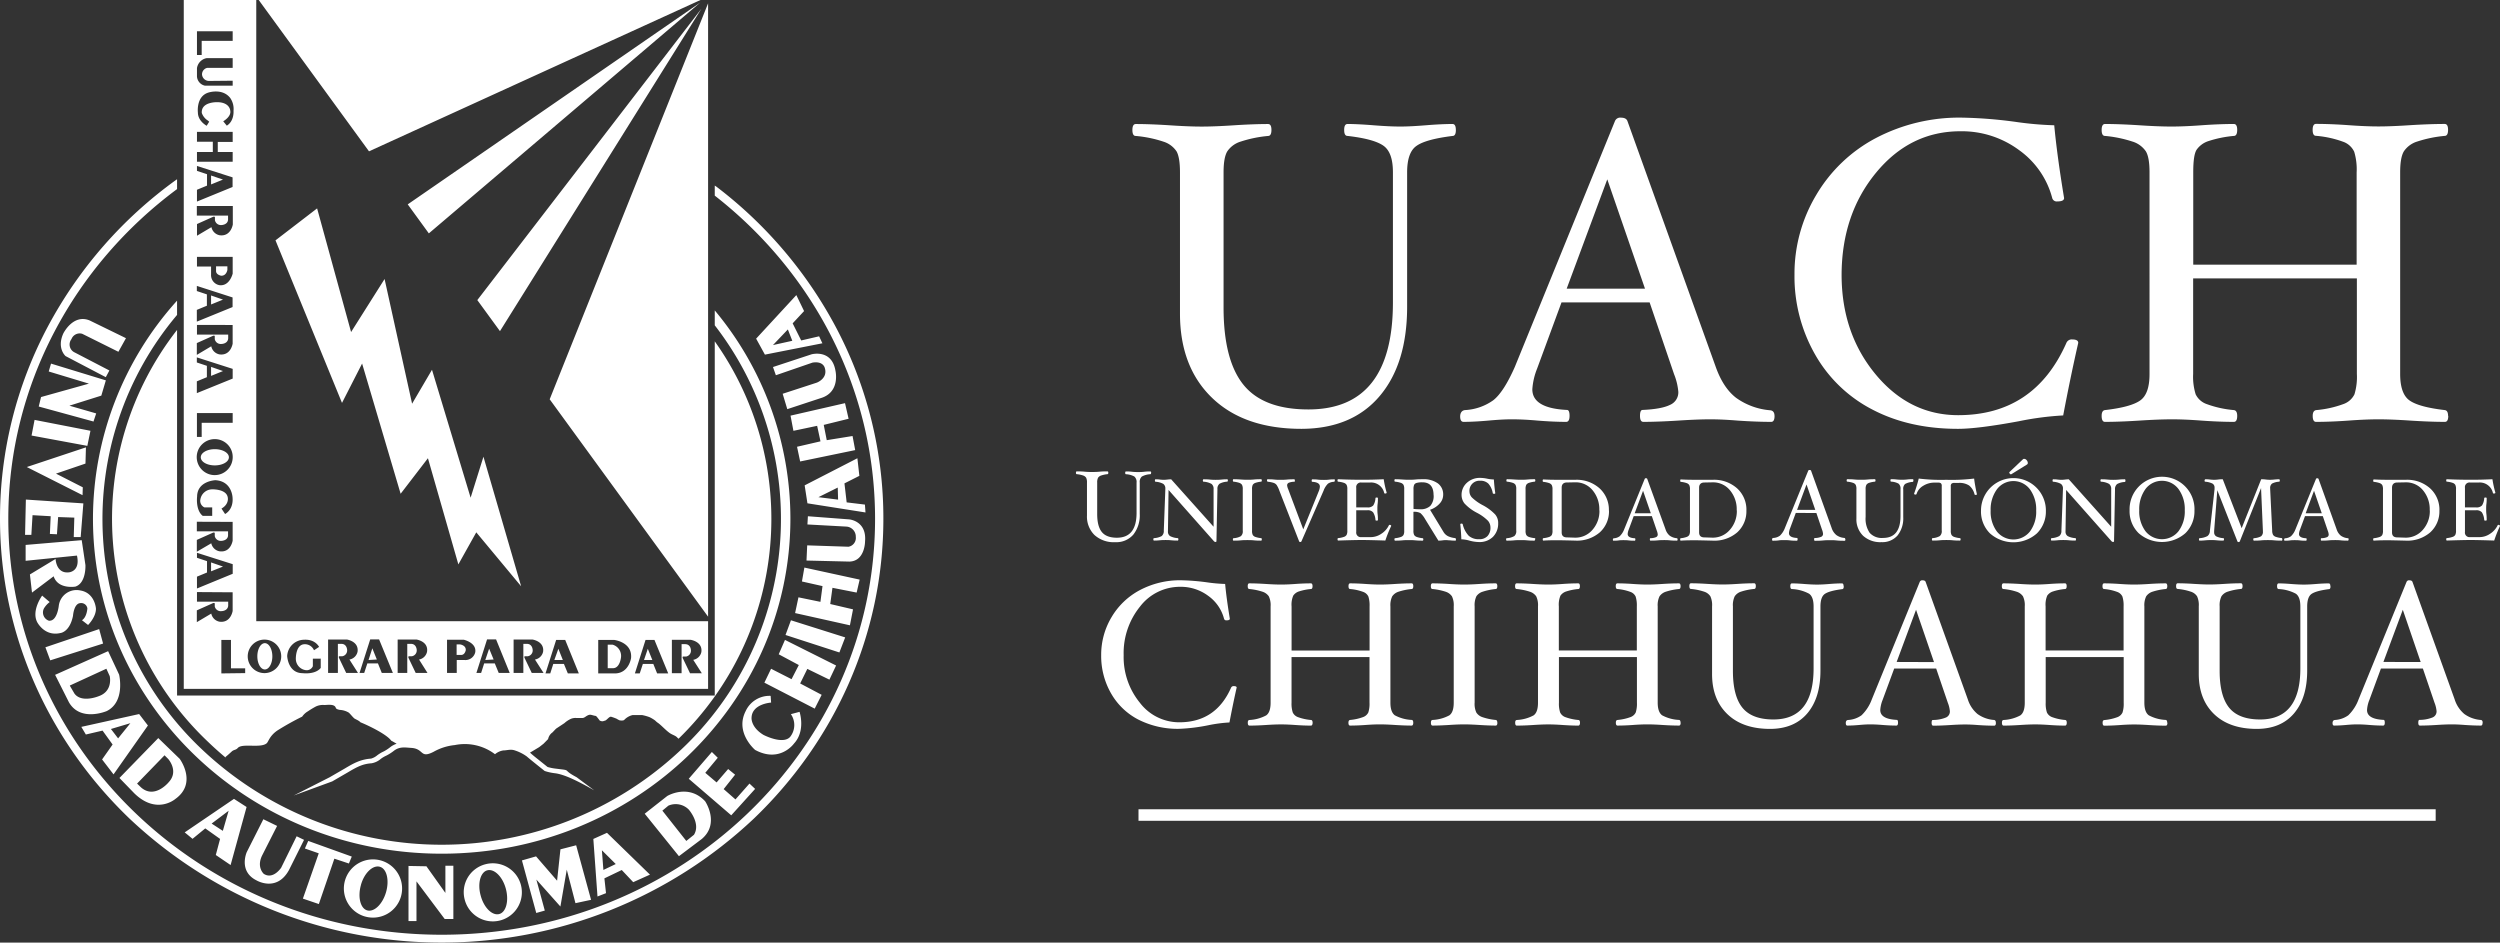 <svg id="Layer_1" data-name="Layer 1" xmlns="http://www.w3.org/2000/svg" viewBox="0 0 746.2 281.34"><rect x="0" y="0" width="746.2" height="281.34" fill="#333333" stroke="none"/><defs><style>.cls-1{fill:#fff;fill-rule:evenodd;}</style></defs><title>escudo-web-footer-white</title><path class="cls-1" d="M339.82,241.54H727V245H339.82v-3.44Zm29.29-36.27q-1.1,4.88-2.14,10.37a42.69,42.69,0,0,0-6.31.83,54,54,0,0,1-8.67,1.07,25.92,25.92,0,0,1-12.2-2.75,19.9,19.9,0,0,1-8.18-7.86,22.42,22.42,0,0,1-2.93-11.36,21.84,21.84,0,0,1,3.1-11.37,21.49,21.49,0,0,1,8.52-8.1,25.57,25.57,0,0,1,12.23-2.9,64.88,64.88,0,0,1,7.69.61,47.58,47.58,0,0,0,5.46.49q.39,4.27,1.4,10.37c0,.33-.32.49-1,.49a.66.66,0,0,1-.73-.49,12.19,12.19,0,0,0-4.73-6.83,13.68,13.68,0,0,0-8.36-2.69,15,15,0,0,0-12,5.92,22.05,22.05,0,0,0-4.87,14.49,21.56,21.56,0,0,0,4.82,14.17A14.75,14.75,0,0,0,352,215.59q10.89,0,15.44-10.31a.82.82,0,0,1,.83-.49c.57,0,.86.16.86.49h0Zm52.72,10.44c0,.57-.17.86-.49.86-1.38,0-3-.06-4.91-.18s-3.3-.18-4.55-.18-2.68.06-4.3.18-3.24.18-4.61.18q-.49,0-.49-.86c0-.51.17-.78.52-.82a15,15,0,0,0,3.81-.84,2.77,2.77,0,0,0,1.61-1.41,8.49,8.49,0,0,0,.35-2.91V196.13H385.5v13.61a8.47,8.47,0,0,0,.36,2.91,2.75,2.75,0,0,0,1.59,1.41,15,15,0,0,0,3.85.84c.32,0,.49.32.49.82s-.16.86-.49.86c-1.37,0-2.9-.06-4.61-.18s-3.06-.18-4.3-.18-2.77.06-4.58.18-3.52.18-4.88.18c-.32,0-.49-.29-.49-.86s.16-.78.49-.82a11.78,11.78,0,0,0,5-1.37c.89-.63,1.32-1.89,1.32-3.79V181a6.1,6.1,0,0,0-.53-3,3.62,3.62,0,0,0-1.88-1.38,17.79,17.79,0,0,0-3.93-.81c-.32,0-.49-.28-.49-.85s.16-.84.49-.84q2,0,4.88.18c1.81.12,3.34.18,4.58.18s2.68-.06,4.3-.18,3.24-.18,4.61-.18c.32,0,.49.29.49.84s-.16.85-.49.85a16.14,16.14,0,0,0-3.6.73A3.26,3.26,0,0,0,386,177.8a6.89,6.89,0,0,0-.49,3.21v13.16h23.28V181a8.69,8.69,0,0,0-.35-2.93,2.73,2.73,0,0,0-1.59-1.41,14.73,14.73,0,0,0-3.86-.85q-.49,0-.49-.85c0-.56.16-.84.49-.84q2,0,4.6.18t4.3.18q1.86,0,4.55-.18c1.89-.12,3.53-.18,4.91-.18.33,0,.49.29.49.84s-.17.85-.49.85a18,18,0,0,0-3.93.81,3.59,3.59,0,0,0-1.87,1.38,6.07,6.07,0,0,0-.54,3v28.72c0,1.89.45,3.15,1.33,3.79a11.72,11.72,0,0,0,5,1.37c.33,0,.49.32.49.82h0Zm25.11,0c0,.57-.16.86-.49.86q-2,0-4.85-.18t-4.55-.18q-1.86,0-4.55.18-2.84.18-4.91.18c-.33,0-.49-.29-.49-.86s.17-.78.49-.82a11.75,11.75,0,0,0,5-1.37c.89-.63,1.32-1.89,1.32-3.79V181a6.1,6.1,0,0,0-.53-3,3.61,3.61,0,0,0-1.88-1.38,17.82,17.82,0,0,0-3.93-.81c-.33,0-.49-.28-.49-.85s.17-.84.49-.84q2.07,0,4.91.18,2.68.18,4.55.18t4.55-.18q2.8-.19,4.85-.18c.33,0,.49.29.49.84s-.16.85-.49.85a17.92,17.92,0,0,0-3.9.81,3.52,3.52,0,0,0-1.86,1.36,6.21,6.21,0,0,0-.52,3v28.72a6.12,6.12,0,0,0,.52,3,3.46,3.46,0,0,0,1.85,1.37,17.24,17.24,0,0,0,3.88.82c.35,0,.52.32.52.82Zm54.7,0c0,.57-.16.86-.49.86q-2.07,0-4.91-.18c-1.79-.12-3.3-.18-4.54-.18s-2.68.06-4.3.18-3.25.18-4.61.18c-.32,0-.49-.29-.49-.86s.17-.78.52-.82a15,15,0,0,0,3.82-.84,2.77,2.77,0,0,0,1.6-1.41,8.55,8.55,0,0,0,.35-2.91V196.13H465.31v13.61a8.37,8.37,0,0,0,.36,2.91,2.74,2.74,0,0,0,1.59,1.41,15,15,0,0,0,3.85.84c.33,0,.49.32.49.82s-.16.86-.49.86q-2,0-4.61-.18t-4.3-.18c-1.24,0-2.77.06-4.58.18s-3.52.18-4.88.18c-.33,0-.49-.29-.49-.86s.17-.78.49-.82a11.76,11.76,0,0,0,5-1.37c.89-.63,1.32-1.89,1.32-3.79V181a6.08,6.08,0,0,0-.53-3,3.61,3.61,0,0,0-1.88-1.38,17.83,17.83,0,0,0-3.94-.81c-.33,0-.49-.28-.49-.85s.17-.84.49-.84q2,0,4.88.18c1.81.12,3.34.18,4.58.18s2.68-.06,4.3-.18,3.24-.18,4.61-.18c.33,0,.49.29.49.84s-.16.85-.49.85a16.1,16.1,0,0,0-3.6.73,3.32,3.32,0,0,0-1.71,1.24,6.9,6.9,0,0,0-.49,3.21v13.16h23.28V181a8.75,8.75,0,0,0-.35-2.93,2.73,2.73,0,0,0-1.59-1.41,14.71,14.71,0,0,0-3.86-.85q-.48,0-.49-.85c0-.56.16-.84.49-.84q2,0,4.61.18t4.3.18c1.24,0,2.75-.06,4.55-.18s3.53-.18,4.91-.18c.32,0,.49.29.49.84s-.16.85-.49.85a18,18,0,0,0-3.93.81,3.59,3.59,0,0,0-1.87,1.38,6.1,6.1,0,0,0-.54,3v28.72c0,1.89.45,3.15,1.33,3.79a11.71,11.71,0,0,0,5,1.37c.33,0,.49.32.49.82ZM550.33,175c0,.57-.17.85-.49.85-2.56.33-4.28.81-5.16,1.42s-1.31,1.87-1.31,3.76v19.14q0,8.14-3.93,12.76t-11.11,4.63q-8.16,0-12.74-4.41t-4.57-12V181a6.3,6.3,0,0,0-.5-3,3.46,3.46,0,0,0-1.85-1.39,17.07,17.07,0,0,0-3.94-.82q-.49,0-.49-.85c0-.56.16-.84.49-.84q2,0,4.85.18t4.55.18c1.24,0,2.77-.06,4.58-.18s3.52-.18,4.88-.18c.33,0,.49.29.49.84s-.16.85-.49.85a18,18,0,0,0-3.94.81,3.6,3.6,0,0,0-1.87,1.38,6.13,6.13,0,0,0-.54,3v19.26q0,7.5,2.84,11t9.24,3.51q12,0,12-15.25V181c0-1.89-.45-3.16-1.35-3.79a11.92,11.92,0,0,0-5.11-1.39c-.32,0-.49-.28-.49-.85s.16-.84.49-.84c.94,0,2.16.06,3.69.18s2.83.18,3.8.18,2.19-.06,3.66-.18,2.77-.18,3.78-.18c.32,0,.49.29.49.84h0Zm45.41,40.74c0,.57-.17.86-.49.86q-2.1,0-4.76-.18c-1.53-.12-2.82-.18-3.9-.18q-1.86,0-4.61.18-2.9.18-4.94.18-.49,0-.49-.86c0-.56.12-.84.36-.84a10.47,10.47,0,0,0,3.9-.73A1.94,1.94,0,0,0,582,212.3a8.81,8.81,0,0,0-.61-2.53l-3.48-10.22H565.38L561.89,209a9.54,9.54,0,0,0-.67,2.93c0,1.8,1.65,2.78,4.94,2.94.25,0,.36.28.36.84s-.16.86-.49.86q-1.83,0-4.06-.18t-3.75-.18c-.87,0-2,.06-3.29.18s-2.56.18-3.54.18q-.46,0-.46-.76c0-.57.23-.88.7-.91a7.59,7.59,0,0,0,4-1.4,12.7,12.7,0,0,0,3.06-4.73L573,173.7a.8.8,0,0,1,.85-.49c.49,0,.79.16.91.46l12.6,35.09a9.36,9.36,0,0,0,2.89,4.36,9.67,9.67,0,0,0,4.86,1.77c.41,0,.61.32.61.83h0Zm-18.48-18.12L571.9,182l-5.79,15.58Zm69.67,18.12c0,.57-.17.86-.49.86q-2.07,0-4.91-.18-2.68-.18-4.54-.18t-4.3.18q-2.57.18-4.61.18c-.32,0-.49-.29-.49-.86s.17-.78.52-.82a15,15,0,0,0,3.82-.84,2.77,2.77,0,0,0,1.6-1.41,8.53,8.53,0,0,0,.35-2.91V196.13H610.6v13.61a8.43,8.43,0,0,0,.36,2.91,2.75,2.75,0,0,0,1.59,1.41,14.93,14.93,0,0,0,3.85.84c.33,0,.49.32.49.82s-.16.86-.49.86c-1.37,0-2.9-.06-4.61-.18s-3.06-.18-4.3-.18-2.76.06-4.58.18-3.52.18-4.88.18c-.33,0-.49-.29-.49-.86s.16-.78.49-.82a11.77,11.77,0,0,0,5-1.37q1.32-.95,1.32-3.79V181a6.1,6.1,0,0,0-.53-3,3.61,3.61,0,0,0-1.88-1.38,17.89,17.89,0,0,0-3.94-.81c-.33,0-.49-.28-.49-.85s.16-.84.49-.84q2,0,4.88.18c1.81.12,3.33.18,4.58.18s2.67-.06,4.3-.18,3.24-.18,4.61-.18c.33,0,.49.29.49.84s-.16.85-.49.85a16.15,16.15,0,0,0-3.6.73,3.31,3.31,0,0,0-1.71,1.24,6.93,6.93,0,0,0-.49,3.21v13.16h23.28V181a8.74,8.74,0,0,0-.35-2.93,2.73,2.73,0,0,0-1.59-1.41,14.71,14.71,0,0,0-3.87-.85c-.32,0-.49-.28-.49-.85s.16-.84.49-.84q2,0,4.61.18t4.3.18q1.86,0,4.54-.18t4.91-.18c.32,0,.49.29.49.84s-.17.85-.49.85a18.08,18.08,0,0,0-3.94.81,3.59,3.59,0,0,0-1.87,1.38,6.08,6.08,0,0,0-.54,3v28.72c0,1.89.45,3.15,1.33,3.79a11.72,11.72,0,0,0,5,1.37c.33,0,.49.32.49.82ZM695.61,175q0,.86-.49.85c-2.56.33-4.28.81-5.16,1.42s-1.31,1.87-1.31,3.76v19.14q0,8.14-3.93,12.76t-11.11,4.63q-8.16,0-12.74-4.41t-4.58-12V181a6.32,6.32,0,0,0-.5-3,3.47,3.47,0,0,0-1.85-1.39,17.05,17.05,0,0,0-3.93-.82c-.33,0-.49-.28-.49-.85s.16-.84.49-.84q2,0,4.85.18t4.55.18q1.86,0,4.58-.18t4.88-.18c.32,0,.49.29.49.84s-.17.85-.49.85a18,18,0,0,0-3.94.81,3.58,3.58,0,0,0-1.87,1.38,6.09,6.09,0,0,0-.54,3v19.26q0,7.5,2.84,11t9.25,3.51q12,0,12-15.25V181c0-1.89-.45-3.16-1.35-3.79a11.93,11.93,0,0,0-5.11-1.39c-.32,0-.49-.28-.49-.85s.16-.84.49-.84c.94,0,2.17.06,3.69.18s2.83.18,3.8.18,2.2-.06,3.66-.18,2.77-.18,3.78-.18c.33,0,.49.29.49.84h0ZM741,215.71c0,.57-.16.86-.49.86q-2.1,0-4.76-.18c-1.53-.12-2.82-.18-3.9-.18-1.24,0-2.78.06-4.61.18s-3.58.18-4.94.18c-.33,0-.49-.29-.49-.86s.12-.84.37-.84a10.49,10.49,0,0,0,3.9-.73,1.94,1.94,0,0,0,1.19-1.85,8.87,8.87,0,0,0-.61-2.53l-3.48-10.22H710.66L707.18,209a9.48,9.48,0,0,0-.67,2.93c0,1.8,1.65,2.78,4.94,2.94.24,0,.36.28.36.84s-.16.86-.49.86q-1.83,0-4.06-.18c-1.41-.12-2.65-.18-3.75-.18q-1.32,0-3.29.18t-3.54.18c-.31,0-.46-.26-.46-.76s.23-.88.7-.91a7.59,7.59,0,0,0,4-1.4,12.74,12.74,0,0,0,3.06-4.73L718.3,173.7a.79.79,0,0,1,.85-.49c.49,0,.8.16.92.46l12.6,35.09a9.36,9.36,0,0,0,2.89,4.36,9.67,9.67,0,0,0,4.86,1.77c.41,0,.61.32.61.83h0Zm-18.48-18.12L717.19,182l-5.79,15.58ZM655,152.3a9.17,9.17,0,0,1-2.68,6.82,10.57,10.57,0,0,1-14,0,9.18,9.18,0,0,1-2.68-6.82,9.69,9.69,0,1,1,19.37,0Zm-2.89,0a10.14,10.14,0,0,0-1.88-6.34,6.16,6.16,0,0,0-9.84,0,10.2,10.2,0,0,0-1.87,6.34,9.89,9.89,0,0,0,1.85,6.24,6.29,6.29,0,0,0,9.88,0,9.86,9.86,0,0,0,1.86-6.24ZM681.24,161c0,.25-.07.37-.21.37-.59,0-1.3,0-2.14-.08s-1.48-.08-2-.08-1.18,0-2,.08-1.5.08-2.09.08c-.16,0-.24-.12-.24-.37s.07-.34.21-.36a5.28,5.28,0,0,0,2.1-.56,1.65,1.65,0,0,0,.56-1.45v-.21l-.55-12.74-6.34,15.9a.34.34,0,0,1-.36.21c-.2,0-.32-.07-.36-.21l-6-15.26-.94,12.11a3.13,3.13,0,0,0,0,.39,1.37,1.37,0,0,0,.6,1.26,5.6,5.6,0,0,0,2.16.55c.12,0,.18.14.18.36s-.08.37-.24.37c-.46,0-1.08,0-1.87-.08s-1.31-.08-1.71-.08-1,0-1.79.08-1.29.08-1.68.08c-.12,0-.18-.12-.18-.37s.08-.34.23-.36a5.69,5.69,0,0,0,2.3-.62,2,2,0,0,0,.73-1.6L661,146c0-.16,0-.3,0-.42a1.36,1.36,0,0,0-.6-1.23,5.82,5.82,0,0,0-2.2-.57c-.12,0-.18-.12-.18-.37a.46.46,0,0,1,.08-.24c.05-.08.1-.12.16-.12.32,0,.78,0,1.38.08a11,11,0,0,0,1.12.08c.31,0,.75,0,1.32-.08s1-.08,1.37-.08l5.64,14.61,5.83-14.61c.35,0,.81,0,1.38.08a11.62,11.62,0,0,0,1.22.08,12.79,12.79,0,0,0,1.33-.08c.53-.05,1-.08,1.38-.08.16,0,.24.12.24.36s-.07.37-.21.37a5.08,5.08,0,0,0-2.1.56,1.63,1.63,0,0,0-.56,1.45V146l.6,12.38a2.73,2.73,0,0,0,.28,1.29,1.59,1.59,0,0,0,.83.58,7.58,7.58,0,0,0,1.69.35c.14,0,.21.13.21.35h0ZM701,161c0,.25-.07.37-.21.37-.61,0-1.29,0-2.05-.08s-1.21-.08-1.68-.08-1.2,0-2,.08-1.54.08-2.13.08c-.14,0-.21-.12-.21-.37s.05-.36.16-.36a4.37,4.37,0,0,0,1.68-.31.83.83,0,0,0,.51-.79,3.82,3.82,0,0,0-.26-1.09l-1.5-4.4H688l-1.51,4.08a4.15,4.15,0,0,0-.29,1.26q0,1.16,2.13,1.27c.11,0,.16.12.16.36s-.07.37-.21.37c-.53,0-1.11,0-1.75-.08s-1.14-.08-1.62-.08-.85,0-1.42.08-1.1.08-1.52.08c-.13,0-.2-.11-.2-.33s.1-.37.3-.39a3.27,3.27,0,0,0,1.73-.61,5.42,5.42,0,0,0,1.32-2l6.15-15.1a.35.35,0,0,1,.37-.21c.21,0,.34.06.4.2L697.44,158a4,4,0,0,0,1.24,1.88,4.18,4.18,0,0,0,2.1.76c.17,0,.26.14.26.35h0Zm-8-7.81-2.31-6.71-2.49,6.71Zm35.11-.84a8.44,8.44,0,0,1-2.71,6.53,10.4,10.4,0,0,1-7.32,2.49l-2.34-.06-2.42-.05c-1.63,0-3.22,0-4.76.11-.14,0-.21-.12-.21-.37s.07-.34.21-.36a7.16,7.16,0,0,0,1.67-.35,1.53,1.53,0,0,0,.81-.58,2.63,2.63,0,0,0,.23-1.29V146.07a2.73,2.73,0,0,0-.21-1.28,1.51,1.51,0,0,0-.8-.6,7.4,7.4,0,0,0-1.69-.36c-.14,0-.21-.12-.21-.37s.07-.36.21-.36c1,.07,2.61.11,4.76.11l2.42,0,2.34,0a10.26,10.26,0,0,1,7.27,2.57,8.62,8.62,0,0,1,2.76,6.62h0Zm-2.89,0a8.81,8.81,0,0,0-2-6,6.49,6.49,0,0,0-5.12-2.38H718l-2.47.05c-1,0-1.56.55-1.56,1.53V158.9c0,1,.52,1.5,1.56,1.5l2.47.08a6.67,6.67,0,0,0,5.16-2.33,8.41,8.41,0,0,0,2.09-5.82h0ZM746.2,157a37.61,37.61,0,0,0-1.73,4.34q-5-.16-7.06-.16t-7.05.16c-.14,0-.21-.12-.21-.37s.07-.34.21-.36a7.12,7.12,0,0,0,1.67-.35,1.54,1.54,0,0,0,.81-.58,2.63,2.63,0,0,0,.23-1.29V146a2.72,2.72,0,0,0-.21-1.28,1.51,1.51,0,0,0-.8-.6,7.19,7.19,0,0,0-1.7-.35c-.14,0-.21-.12-.21-.37s.07-.36.21-.36q3.32.15,6.78.16t6.8-.16a30.35,30.35,0,0,0,.88,4c0,.18-.15.27-.46.27a.25.25,0,0,1-.28-.19,4,4,0,0,0-4.16-3.1h-2.65a1.37,1.37,0,0,0-1.53,1.58v5.85h3.31a2.16,2.16,0,0,0,1.79-.6,4.6,4.6,0,0,0,.65-2.14c0-.14.12-.21.37-.21s.37.07.37.21c0,.43,0,1-.08,1.65s-.08,1.16-.08,1.57,0,.94.08,1.58.08,1.24.08,1.68c0,.14-.12.21-.37.21s-.37-.07-.37-.21a4.87,4.87,0,0,0-.69-2.25,2.09,2.09,0,0,0-1.75-.64h-3.31v6.47a1.36,1.36,0,0,0,1.53,1.55h2.87a5.58,5.58,0,0,0,3.1-1,6.23,6.23,0,0,0,2.26-2.54.22.22,0,0,1,.22-.12.6.6,0,0,1,.33.09.3.3,0,0,1,.14.24h0ZM343.58,141.12c0,.28-.08.42-.24.42a6.12,6.12,0,0,0-2.51.69,2.13,2.13,0,0,0-.64,1.83v9.31a9.3,9.3,0,0,1-1.92,6.21,6.71,6.71,0,0,1-5.4,2.25,8.55,8.55,0,0,1-6.2-2.15,7.72,7.72,0,0,1-2.23-5.84v-9.79a3.12,3.12,0,0,0-.24-1.44,1.68,1.68,0,0,0-.9-.68,8.29,8.29,0,0,0-1.91-.4c-.16,0-.24-.14-.24-.42s.08-.41.24-.41c.66,0,1.45,0,2.36.09s1.61.09,2.21.09,1.35,0,2.23-.09,1.71-.09,2.38-.09c.16,0,.24.14.24.41s-.08.42-.24.42a8.68,8.68,0,0,0-1.91.4,1.76,1.76,0,0,0-.91.67,3,3,0,0,0-.26,1.46v9.37q0,3.65,1.38,5.36t4.5,1.71q5.87,0,5.87-7.42v-9a2.14,2.14,0,0,0-.66-1.85,5.78,5.78,0,0,0-2.49-.68c-.16,0-.24-.14-.24-.42s.08-.41.24-.41c.45,0,1.06,0,1.8.09s1.38.09,1.85.09,1.07,0,1.78-.09,1.35-.09,1.84-.09c.16,0,.24.14.24.41h0Zm22.9,2.3c0,.22-.07.33-.21.35a5.36,5.36,0,0,0-2.25.61,1.88,1.88,0,0,0-.64,1.62l-.29,15.5c0,.18-.1.27-.32.27a.8.8,0,0,1-.42-.21l-13.56-15.32-.18,12.16c0,.07,0,.14,0,.2a1.56,1.56,0,0,0,.63,1.41,5.71,5.71,0,0,0,2.27.61c.14,0,.21.14.21.36s-.07.37-.21.37c-.45,0-1.08,0-1.88-.08s-1.32-.08-1.72-.08-1,0-1.78.08-1.28.08-1.67.08c-.14,0-.21-.12-.21-.37s.08-.34.24-.36a5.47,5.47,0,0,0,2.24-.61,1.91,1.91,0,0,0,.64-1.61l.46-12.38v-.12a1.66,1.66,0,0,0-.62-1.48,5.64,5.64,0,0,0-2.3-.63c-.12,0-.19-.12-.19-.37s.07-.36.21-.36c.31,0,.74,0,1.29.08a10.35,10.35,0,0,0,1.11.08,9,9,0,0,0,1.11-.08,10.6,10.6,0,0,1,1.13-.08l12.66,14.16V146a1.8,1.8,0,0,0-.63-1.57,5.52,5.52,0,0,0-2.36-.65c-.14,0-.21-.14-.21-.35s.07-.37.21-.37c.47,0,1.11,0,1.89.08s1.31.08,1.71.08,1,0,1.78-.08,1.27-.08,1.67-.08c.14,0,.21.12.21.37h0ZM376.62,161c0,.25-.07.37-.21.37-.58,0-1.28,0-2.09-.08s-1.43-.08-2-.08-1.19,0-2,.08-1.52.08-2.12.08c-.14,0-.21-.12-.21-.37s.07-.34.21-.36a5,5,0,0,0,2.17-.6,1.89,1.89,0,0,0,.57-1.63V146a2.62,2.62,0,0,0-.23-1.29,1.56,1.56,0,0,0-.81-.59,7.59,7.59,0,0,0-1.7-.35c-.14,0-.21-.12-.21-.37s.07-.36.21-.36q.9,0,2.12.08c.77.06,1.42.08,2,.08s1.18,0,2-.08,1.51-.08,2.09-.08c.14,0,.21.12.21.36s-.07.37-.21.37a7.58,7.58,0,0,0-1.68.35,1.55,1.55,0,0,0-.8.58,2.72,2.72,0,0,0-.22,1.3V158.4a2.67,2.67,0,0,0,.22,1.28,1.5,1.5,0,0,0,.8.59,7.15,7.15,0,0,0,1.67.35c.15,0,.22.14.22.36h0Zm21.79-17.61c0,.28-.1.42-.29.42a3.33,3.33,0,0,0-1.75.56,5.65,5.65,0,0,0-1.31,2.09l-6.6,15.11a.36.36,0,0,1-.37.21.33.33,0,0,1-.34-.23l-5.89-15.1a7.59,7.59,0,0,0-.81-1.69,1.91,1.91,0,0,0-.87-.62,7.78,7.78,0,0,0-1.75-.35.23.23,0,0,1-.17-.11.42.42,0,0,1-.09-.26c0-.24.06-.36.18-.36.59,0,1.24,0,2,.08s1.28.08,1.81.08,1.2,0,2-.08,1.53-.08,2.12-.08c.14,0,.21.12.21.36s0,.37-.13.37a4.62,4.62,0,0,0-1.67.3.82.82,0,0,0-.51.78,3.82,3.82,0,0,0,.32,1.14L389,158l4.72-11.62a4.37,4.37,0,0,0,.24-1.14q0-1.3-2.29-1.43c-.1,0-.16-.12-.16-.37s.08-.36.24-.36c.41,0,1,0,1.62.08s1.34.08,1.83.08.9,0,1.51-.08,1.15-.08,1.57-.08c.11,0,.16.1.16.31h0ZM415.24,157a37.2,37.2,0,0,0-1.74,4.34q-5-.16-7.06-.16t-7,.16c-.14,0-.21-.12-.21-.37s.07-.34.21-.36a7.08,7.08,0,0,0,1.67-.35,1.53,1.53,0,0,0,.81-.58,2.59,2.59,0,0,0,.23-1.29V146a2.69,2.69,0,0,0-.22-1.28,1.48,1.48,0,0,0-.8-.6,7.23,7.23,0,0,0-1.7-.35c-.14,0-.21-.12-.21-.37s.07-.36.21-.36q3.31.15,6.78.16t6.8-.16a29.87,29.87,0,0,0,.88,4c0,.18-.15.27-.46.27a.25.25,0,0,1-.28-.19,4,4,0,0,0-4.16-3.1h-2.66a1.37,1.37,0,0,0-1.52,1.58v5.85h3.31a2.15,2.15,0,0,0,1.78-.6,4.58,4.58,0,0,0,.65-2.14c0-.14.12-.21.37-.21s.36.07.36.21c0,.43,0,1-.08,1.65s-.08,1.16-.08,1.57,0,.94.08,1.58.08,1.24.08,1.68c0,.14-.12.21-.36.21s-.37-.07-.37-.21a4.88,4.88,0,0,0-.69-2.25,2.08,2.08,0,0,0-1.74-.64h-3.31v6.47a1.36,1.36,0,0,0,1.52,1.55h2.87a5.58,5.58,0,0,0,3.1-1,6.23,6.23,0,0,0,2.26-2.54.21.21,0,0,1,.22-.12.59.59,0,0,1,.33.09.29.29,0,0,1,.14.24h0Zm19.35,4c0,.25-.07.37-.21.37-.33,0-.85,0-1.59-.09-.53,0-.89-.07-1.06-.07s-.65,0-1.2.08-.94.08-1.2.08l-4-6.49a6.67,6.67,0,0,0-1.36-1.73,3.86,3.86,0,0,0-2.09-.38v5.65a2.62,2.62,0,0,0,.23,1.28,1.55,1.55,0,0,0,.82.59,7.44,7.44,0,0,0,1.68.35c.15,0,.22.14.22.36s-.07.37-.21.37c-.59,0-1.29,0-2.11-.08s-1.44-.08-2-.08-1.19,0-2,.08-1.51.08-2.09.08c-.14,0-.21-.12-.21-.37s.07-.34.21-.36a7.15,7.15,0,0,0,1.67-.35,1.53,1.53,0,0,0,.81-.58,2.59,2.59,0,0,0,.23-1.29V146a2.72,2.72,0,0,0-.21-1.28,1.49,1.49,0,0,0-.8-.6,7.15,7.15,0,0,0-1.7-.35c-.14,0-.21-.12-.21-.37s.07-.36.21-.36q.88,0,2.09.08c.77.06,1.42.08,2,.08s1.19,0,2-.08,1.52-.08,2.11-.08a7.31,7.31,0,0,1,4.54,1.23,4.07,4.07,0,0,1,1.6,3.44,3.85,3.85,0,0,1-1.06,2.6,6.81,6.81,0,0,1-2.86,1.85l4,6.59a3.33,3.33,0,0,0,1.36,1.29,6.58,6.58,0,0,0,2.14.57c.12,0,.19.14.19.35h0Zm-6.7-13.19q0-3.85-3.35-3.85a6,6,0,0,0-1.68.18,1.18,1.18,0,0,0-.76.56,3.22,3.22,0,0,0-.2,1.34v5.86a15,15,0,0,0,1.92.1,4.15,4.15,0,0,0,3.09-1,4.43,4.43,0,0,0,1-3.2Zm19.28,8.27a5.6,5.6,0,0,1-1.55,4.16,5.69,5.69,0,0,1-4.2,1.55,11.59,11.59,0,0,1-2.8-.42,9.72,9.72,0,0,0-2.44-.4q-.08-2.24-.31-4.47c0-.14.13-.21.39-.21a.32.32,0,0,1,.34.21,7.38,7.38,0,0,0,1.81,3.44,4.45,4.45,0,0,0,3.1,1A3.24,3.24,0,0,0,444,160a3.6,3.6,0,0,0,.87-2.58,3.05,3.05,0,0,0-.76-2,13.36,13.36,0,0,0-3.25-2.35,13.47,13.47,0,0,1-3.73-2.79,4.06,4.06,0,0,1-.88-2.54,4.79,4.79,0,0,1,1.58-3.63,5.66,5.66,0,0,1,4-1.47,10.32,10.32,0,0,1,2.12.25,10.22,10.22,0,0,0,1.94.22c.1,1.54.25,2.91.42,4.08,0,.14-.11.21-.34.21s-.38-.07-.41-.21a5.68,5.68,0,0,0-1.32-2.84,3.33,3.33,0,0,0-2.43-.86,3,3,0,0,0-3.21,3.21,2.72,2.72,0,0,0,.73,1.78,14,14,0,0,0,3.17,2.27,14.28,14.28,0,0,1,3.78,2.81,3.89,3.89,0,0,1,.9,2.48h0Zm11,4.92c0,.25-.07.37-.21.37-.59,0-1.29,0-2.09-.08s-1.42-.08-2-.08-1.19,0-2,.08-1.52.08-2.12.08c-.14,0-.21-.12-.21-.37s.07-.34.21-.36A5,5,0,0,0,452,160a1.89,1.89,0,0,0,.57-1.63V146a2.64,2.64,0,0,0-.22-1.29,1.57,1.57,0,0,0-.81-.59,7.58,7.58,0,0,0-1.7-.35c-.14,0-.21-.12-.21-.37s.07-.36.21-.36q.89,0,2.12.08c.77.06,1.43.08,2,.08s1.19,0,2-.08,1.5-.08,2.09-.08c.14,0,.21.12.21.36s-.07.37-.21.37a7.6,7.6,0,0,0-1.68.35,1.53,1.53,0,0,0-.8.58,2.68,2.68,0,0,0-.22,1.3V158.4a2.63,2.63,0,0,0,.22,1.28,1.49,1.49,0,0,0,.8.59,7.2,7.2,0,0,0,1.68.35c.15,0,.22.14.22.36h0Zm22.08-8.66a8.45,8.45,0,0,1-2.71,6.53,10.4,10.4,0,0,1-7.33,2.49l-2.34-.06-2.42-.05c-1.63,0-3.22,0-4.76.11-.14,0-.21-.12-.21-.37s.07-.34.21-.36a7.22,7.22,0,0,0,1.67-.35,1.57,1.57,0,0,0,.81-.58,2.66,2.66,0,0,0,.22-1.29V146.07a2.71,2.71,0,0,0-.22-1.28,1.48,1.48,0,0,0-.8-.6,7.26,7.26,0,0,0-1.7-.36c-.14,0-.21-.12-.21-.37s.07-.36.21-.36c1,.07,2.61.11,4.76.11l2.42,0,2.34,0a10.24,10.24,0,0,1,7.27,2.57,8.62,8.62,0,0,1,2.76,6.62h0Zm-2.89,0a8.81,8.81,0,0,0-2-6,6.5,6.5,0,0,0-5.13-2.38h-.08l-2.47.05c-1,0-1.55.55-1.55,1.52V158.9c0,1,.52,1.5,1.55,1.5l2.47.08a6.66,6.66,0,0,0,5.16-2.33,8.42,8.42,0,0,0,2.09-5.82ZM500.73,161c0,.25-.07.37-.21.37-.61,0-1.29,0-2.05-.08s-1.21-.08-1.68-.08-1.2,0-2,.08-1.54.08-2.13.08c-.14,0-.21-.12-.21-.37s.05-.36.16-.36a4.36,4.36,0,0,0,1.68-.31.83.83,0,0,0,.51-.79,3.79,3.79,0,0,0-.26-1.09l-1.5-4.4h-5.41l-1.51,4.08a4.1,4.1,0,0,0-.29,1.26q0,1.16,2.13,1.27c.1,0,.16.12.16.36s-.07.37-.21.37c-.53,0-1.11,0-1.75-.08s-1.14-.08-1.62-.08-.85,0-1.42.08-1.1.08-1.52.08c-.13,0-.19-.11-.19-.33s.1-.37.3-.39a3.27,3.27,0,0,0,1.73-.61,5.49,5.49,0,0,0,1.32-2l6.15-15.11a.35.35,0,0,1,.37-.21c.21,0,.34.06.39.2L497.13,158a4,4,0,0,0,1.24,1.88,4.17,4.17,0,0,0,2.09.76c.18,0,.26.14.26.35h0Zm-8-7.81-2.31-6.71-2.5,6.71Zm28.53-.84a8.45,8.45,0,0,1-2.71,6.53,10.4,10.4,0,0,1-7.32,2.49l-2.34-.06-2.42-.05c-1.63,0-3.22,0-4.76.11-.14,0-.21-.12-.21-.37s.07-.34.21-.36a7.2,7.2,0,0,0,1.67-.35,1.55,1.55,0,0,0,.81-.58,2.61,2.61,0,0,0,.23-1.29V146.07a2.72,2.72,0,0,0-.21-1.28,1.5,1.5,0,0,0-.8-.6,7.22,7.22,0,0,0-1.69-.36c-.14,0-.21-.12-.21-.37s.07-.36.21-.36c1,.07,2.61.11,4.76.11l2.42,0,2.34,0a10.26,10.26,0,0,1,7.27,2.57,8.63,8.63,0,0,1,2.76,6.62h0Zm-2.89,0a8.8,8.8,0,0,0-2-6,6.49,6.49,0,0,0-5.12-2.38h-.08l-2.47.05c-1,0-1.55.55-1.55,1.52V158.9c0,1,.52,1.5,1.55,1.5l2.47.08a6.66,6.66,0,0,0,5.15-2.33,8.41,8.41,0,0,0,2.09-5.82h0ZM550.82,161c0,.28-.08.41-.24.41-.69,0-1.46,0-2.32-.09s-1.37-.09-1.9-.09-1.35,0-2.24.09-1.74.09-2.41.09c-.16,0-.23-.14-.23-.41s.06-.41.18-.41a5.11,5.11,0,0,0,1.9-.35.94.94,0,0,0,.58-.9,4.26,4.26,0,0,0-.3-1.23l-1.69-5H536l-1.7,4.6a4.7,4.7,0,0,0-.33,1.43q0,1.31,2.4,1.43c.12,0,.18.14.18.41s-.08.41-.24.41c-.59,0-1.25,0-2-.09s-1.29-.09-1.83-.09-1,0-1.6.09-1.25.09-1.73.09c-.15,0-.22-.12-.22-.37s.11-.43.34-.45a3.71,3.71,0,0,0,2-.68,6.18,6.18,0,0,0,1.49-2.31l6.95-17.06a.39.39,0,0,1,.41-.24c.24,0,.39.07.45.22l6.13,17.07a4.59,4.59,0,0,0,1.41,2.13,4.69,4.69,0,0,0,2.36.86c.2,0,.3.16.3.4h0Zm-9-8.82-2.61-7.58-2.82,7.58Zm29.27-8.71c0,.25-.07.37-.21.37a5.34,5.34,0,0,0-2.23.61,1.89,1.89,0,0,0-.57,1.62v8.25a8.23,8.23,0,0,1-1.69,5.5,6,6,0,0,1-4.79,2,7.61,7.61,0,0,1-5.5-1.9,6.85,6.85,0,0,1-2-5.17V146a2.71,2.71,0,0,0-.21-1.28,1.49,1.49,0,0,0-.8-.6,7.13,7.13,0,0,0-1.69-.35c-.14,0-.21-.12-.21-.37s.07-.36.21-.36c.59,0,1.28,0,2.09.08s1.42.08,2,.08,1.19,0,2-.08,1.51-.08,2.1-.08c.14,0,.21.12.21.36s-.07.37-.21.37a7.66,7.66,0,0,0-1.7.35,1.57,1.57,0,0,0-.81.59,2.64,2.64,0,0,0-.23,1.29v8.3a7.49,7.49,0,0,0,1.22,4.75,4.83,4.83,0,0,0,4,1.51q5.19,0,5.19-6.57v-8a1.89,1.89,0,0,0-.58-1.63,5.09,5.09,0,0,0-2.21-.6c-.14,0-.21-.12-.21-.37s.07-.36.21-.36c.41,0,.94,0,1.59.08s1.22.08,1.64.08.95,0,1.58-.08,1.19-.08,1.63-.08c.15,0,.21.12.21.36h0Zm19,4c0,.17-.16.25-.47.25a.24.24,0,0,1-.26-.18,4.92,4.92,0,0,0-1.62-2.63,5.27,5.27,0,0,0-3.12-.77h-1.23a1.35,1.35,0,0,0-.88.21,1,1,0,0,0-.24.79V158.4a2.61,2.61,0,0,0,.23,1.28,1.55,1.55,0,0,0,.82.59,7.42,7.42,0,0,0,1.67.35c.14,0,.21.14.21.36s-.07.37-.21.37c-.59,0-1.29,0-2.1-.08s-1.41-.08-1.93-.08-1.19,0-2,.08-1.52.08-2.11.08c-.14,0-.21-.12-.21-.37s.07-.34.21-.36A5,5,0,0,0,579,160a1.89,1.89,0,0,0,.57-1.63V145.05a1,1,0,0,0-.24-.79,1.37,1.37,0,0,0-.9-.21h-1a6.24,6.24,0,0,0-3.37.94,4.34,4.34,0,0,0-2,2.44.27.27,0,0,1-.29.19c-.3,0-.45-.09-.45-.28a46.3,46.3,0,0,0,1.39-4.5,53.89,53.89,0,0,0,8.18.37,55.63,55.63,0,0,0,8.35-.37q.19,1.71.79,4.53h0Zm20.56,4.92a9.16,9.16,0,0,1-2.68,6.82,10.56,10.56,0,0,1-14,0,9.18,9.18,0,0,1-2.68-6.82,9.68,9.68,0,1,1,19.37,0h0Zm-2.89,0a10.17,10.17,0,0,0-1.87-6.34,6.16,6.16,0,0,0-9.85,0,10.2,10.2,0,0,0-1.87,6.34,9.91,9.91,0,0,0,1.85,6.24,6.3,6.3,0,0,0,9.88,0,9.84,9.84,0,0,0,1.86-6.24Zm-2.5-14.23a.53.53,0,0,1-.24.49l-4.6,2.85a.44.44,0,0,1-.24.08c-.06,0-.15-.06-.27-.18a.53.53,0,0,1-.18-.34.36.36,0,0,1,.15-.25l3.93-3.72a.47.47,0,0,1,.34-.13,1,1,0,0,1,.78.41,1.32,1.32,0,0,1,.33.8Zm29.14,5.35c0,.22-.07.33-.21.35a5.37,5.37,0,0,0-2.26.61,1.89,1.89,0,0,0-.64,1.62L631,161.5c0,.18-.1.27-.32.27a.8.8,0,0,1-.42-.21l-13.56-15.32-.18,12.16a1.51,1.51,0,0,0,0,.2,1.56,1.56,0,0,0,.63,1.41,5.71,5.71,0,0,0,2.28.61c.14,0,.21.14.21.36s-.07.37-.21.37c-.46,0-1.08,0-1.88-.08s-1.32-.08-1.72-.08-1,0-1.78.08-1.27.08-1.67.08c-.14,0-.21-.12-.21-.37s.08-.34.24-.36a5.44,5.44,0,0,0,2.23-.61,1.9,1.9,0,0,0,.65-1.61l.46-12.38v-.12a1.66,1.66,0,0,0-.62-1.48,5.63,5.63,0,0,0-2.3-.63c-.12,0-.18-.12-.18-.37s.07-.36.21-.36c.31,0,.74,0,1.29.08a10.26,10.26,0,0,0,1.11.08,9,9,0,0,0,1.1-.08,9.5,9.5,0,0,1,1.13-.08l12.66,14.16V146a1.81,1.81,0,0,0-.64-1.57,5.51,5.51,0,0,0-2.36-.65c-.14,0-.21-.14-.21-.35s.07-.37.21-.37c.47,0,1.11,0,1.89.08s1.31.08,1.71.08,1,0,1.77-.08,1.28-.08,1.67-.08c.14,0,.21.12.21.37h0ZM434.55,38.79q0,1.79-1,1.79-8.05,1-10.8,3c-1.83,1.3-2.75,3.92-2.75,7.88V91.54q0,17.06-8.24,26.73T388.48,128q-17.1,0-26.69-9.24T352.2,93.58V51.44c0-2.94-.34-5-1-6.22a7.3,7.3,0,0,0-3.88-2.92A35.8,35.8,0,0,0,339,40.58q-1,0-1-1.79c0-1.17.34-1.77,1-1.77q4.28,0,10.16.38,5.62.38,9.52.38t9.59-.38q5.95-.38,10.23-.38c.68,0,1,.6,1,1.77s-.34,1.79-1,1.79a37.11,37.11,0,0,0-8.24,1.7,7.44,7.44,0,0,0-3.92,2.87c-.75,1.22-1.13,3.3-1.13,6.29V91.79q0,15.72,5.95,23.07t19.36,7.35q25.25,0,25.24-32V51.44c0-4-.94-6.61-2.84-7.95s-5.47-2.32-10.71-2.92c-.68,0-1-.6-1-1.79s.34-1.77,1-1.77q2.94,0,7.73.38c3.26.26,5.92.38,8,.38s4.6-.13,7.67-.38,5.79-.38,7.93-.38c.68,0,1,.6,1,1.77h0Zm95.12,85.34q0,1.79-1,1.79-4.41,0-10-.38c-3.19-.26-5.9-.38-8.16-.38q-3.89,0-9.65.38-6.07.38-10.35.38c-.68,0-1-.6-1-1.79s.26-1.77.77-1.77c3.79-.17,6.52-.68,8.18-1.51a4.07,4.07,0,0,0,2.49-3.88,18.44,18.44,0,0,0-1.28-5.3l-7.29-21.41H466.08l-7.3,19.81a19.94,19.94,0,0,0-1.41,6.13q0,5.66,10.35,6.16c.51,0,.76.6.76,1.77s-.34,1.79-1,1.79q-3.83,0-8.5-.38-4.41-.39-7.86-.38-2.75,0-6.88.38-4.34.38-7.41.38c-.64,0-1-.53-1-1.6s.49-1.83,1.47-1.92a15.91,15.91,0,0,0,8.42-2.94q3.1-2.43,6.41-9.91l29.91-73.43a1.69,1.69,0,0,1,1.79-1q1.54,0,1.92,1l26.4,73.49q2.23,6.2,6.05,9.14a20.26,20.26,0,0,0,10.18,3.71c.85.09,1.28.66,1.28,1.73h0ZM491,86.17,479.74,53.53,467.62,86.17Zm129.33,16.1Q618,112.49,615.82,124a89.63,89.63,0,0,0-13.23,1.73Q590.32,128,584.44,128q-14.57,0-25.56-5.75a41.51,41.51,0,0,1-17.13-16.47A47,47,0,0,1,535.62,82a45.75,45.75,0,0,1,6.5-23.82,45,45,0,0,1,17.85-17,53.58,53.58,0,0,1,25.63-6.07,134.49,134.49,0,0,1,16.11,1.28,99.9,99.9,0,0,0,11.44,1q.83,8.95,2.94,21.73,0,1-2,1a1.38,1.38,0,0,1-1.54-1,25.58,25.58,0,0,0-9.9-14.32,28.68,28.68,0,0,0-17.51-5.62q-15,0-25.2,12.4T549.68,82q0,17.44,10.1,29.67t24.67,12.25q22.81,0,32.34-21.6a1.71,1.71,0,0,1,1.73-1c1.19,0,1.79.34,1.79,1h0Zm110.43,21.86c0,1.19-.34,1.79-1,1.79q-4.34,0-10.29-.38-5.62-.38-9.52-.38t-9,.38q-5.37.38-9.65.38-1,0-1-1.79,0-1.6,1.09-1.73a31,31,0,0,0,8-1.77,5.8,5.8,0,0,0,3.37-2.94,17.92,17.92,0,0,0,.72-6.09V83.1H654.61v28.5a17.73,17.73,0,0,0,.75,6.09,5.75,5.75,0,0,0,3.35,2.94,31,31,0,0,0,8.05,1.77q1,.13,1,1.73,0,1.79-1,1.79-4.29,0-9.65-.38-5.11-.39-9-.38t-9.59.38q-5.94.38-10.22.38-1,0-1-1.79,0-1.6,1-1.73,7.73-.89,10.52-2.88t2.77-7.92V51.44c0-3-.36-5.07-1.11-6.29a7.49,7.49,0,0,0-3.94-2.88,37.15,37.15,0,0,0-8.24-1.7q-1,0-1-1.79c0-1.17.34-1.77,1-1.77q4.28,0,10.22.38,5.69.38,9.59.38t9-.38q5.37-.38,9.65-.38c.68,0,1,.6,1,1.77s-.34,1.79-1,1.79a33.9,33.9,0,0,0-7.54,1.53,6.9,6.9,0,0,0-3.58,2.6c-.69,1.09-1,3.32-1,6.73V79h48.77V51.45a18.22,18.22,0,0,0-.72-6.14,5.73,5.73,0,0,0-3.32-3,30.82,30.82,0,0,0-8.09-1.77q-1,0-1-1.79c0-1.17.34-1.77,1-1.77q4.28,0,9.65.38,5.12.38,9,.38t9.52-.38Q725.36,37,729.7,37c.68,0,1,.6,1,1.77s-.34,1.79-1,1.79a37.18,37.18,0,0,0-8.25,1.7,7.43,7.43,0,0,0-3.92,2.88c-.75,1.21-1.13,3.3-1.13,6.29V111.6q0,5.94,2.79,7.92t10.51,2.88c.68.08,1,.66,1,1.73h0Z"/><path class="cls-1" d="M121.7,61,209,.77,128,69.66,121.7,61ZM82.23,71.74l19.85,48.52,6-11.75,11.5,38.87,8.15-10.61,9.08,31.69,5.35-9.57L155.55,175,144.3,136.32l-3.83,12.23-11.53-38.18L123,120.5l-8.21-37.22-10,15.83L94.65,62.2,82.23,71.74Zm173,62.61-16.4,3.39-.93-4.39,7-1.62-1-4.63-7.08,1.49-.86-4.53,16.26-3.73,1.07,4.66-7.42,1.83.9,4.56,7.7-1.24.79,4.22ZM35.34,105,24.54,99.63a2.63,2.63,0,0,0-3.21,1.59,2.61,2.61,0,0,0,1,4l10.32,5.36-1.07,2-12-6.29s-2.69-2.31-.69-6.74c0,0,2.9-5.94,7.87-3.9l10.84,5.29L35.34,105ZM15,197.1l-1.45-3.9,16.05-5.43,1.17,4.32L15,197.1Zm-.14-17.38-2.28-1.94s-3.21,4.35-1.52,7.84c0,0,2.17,4.46,7,3.32,0,0,2.73-.24,3.73-5.11,0,0,.24-3.63,2.11-3.8a1.86,1.86,0,0,1,2.18,1.56s-.14,2.63-1.62,3.53l1.83,1.42s2.38-2.35,2.35-4.87c0,0-.28-4.7-4.66-5.43a5.34,5.34,0,0,0-6.42,4.46s-.45,4.87-3,4.56a2.61,2.61,0,0,1-1.42-3.7A7.11,7.11,0,0,1,14.46,180l.38-.31ZM7.65,162.65l16.74-1.42,1.11,7.43s.28,5.36-3,6.43c0,0-5.18.9-6.49-3.08l-6.46,4.87-.62-5.42,7.66-4.63s.14,4.46,4,4c0,0,3.45-.24,2.38-5L7.65,167.39v-4.73Zm1.76-3-1.93,0,.24-10.54,17.16,1.14-.8,10.06-2.07,0,.17-5.81-4.83-.17L17,159.47l-2.11-.1.24-5.29-5.42-.31-.35,5.87Zm16.23-26.12L8,139.4l16.64,8.4.07-2.35-8-4.08,8.8-3,.14-4.84Zm.41-.45L9.42,130l.9-4.67L27,128.58l-.93,4.49Zm1.83-7.19.83-2.49-8-2.31,9.53-3,1.35-4.56-16.36-5-.69,2.35,12,3.63-14.29,4-.69,2.83,16.4,4.49Zm-7,78.71,10.87-5,1,2.21s1.07,4.49-3.32,6c0,0-5.07,2.11-7.21-.79l-1.38-2.35Zm-4.45-3.21,4.14,8.22c3.45,6,11.29,2.63,11.29,2.63,5.63-2.8,3.69-10.88,3.69-10.88l-3.28-7-15.85,7.08Zm18.82,19-2.14-2.8,5.8-1.73-3.66,4.53Zm-9.6-1.11-1.38-2.32,17.26-3.83,2.62,3.42L33.89,231.14l-3.42-4.46,3.14-4.46-3-4.15-5,1.17ZM40.9,233.87,42.07,235c4.07,3.63,8.25-1.49,8.25-1.49,3.18-3.35-.14-7-.14-7l-1.07-1.07-8.22,8.47Zm-5.25-1.66,4.45,4.59c6.66,6.5,12.22,1.69,12.22,1.69,6.7-4.77,1.31-12,1.31-12l-6.39-6.19-11.6,11.92Zm124.42,40.33-4.28-15.72,4.21-1.21,6.28,7.26,1-9.36,4.69-1.21,4.45,16.28-4.66,1-2.59-10-1.9,11-7.18-8.05,2.52,9.26-2.59.73Zm58.21-29.17-12.7-10.92,6.9-8,1.76,1.73-3.73,4.49,3.38,2.87,3.45-4,2.07,1.69L216,235.53l3.52,3.08,4.18-4.73,1.69,1.59-7.15,7.91ZM204.85,251l2.28-1.83c2.11-3.39-1.55-7.53-1.55-7.53a5.49,5.49,0,0,0-6.08-1.17l-1.8,1.49,7.15,9.05Zm-2.21,4.56,6.84-5.15c5.45-4.63,1-11.23,1-11.23-5-5.39-11.32-1.59-11.32-1.59l-6.73,5.29,10.22,12.68Zm-22.54,4.11-.45-5.88,4.14,4.11-3.69,1.76Zm-1.76,7.95-1.24-17.21,4.07-1.83L194,261.06l-5,2.25-3.42-3.63-5.18,2.49.48,4.42-2.56,1ZM66.52,248l-3.35-2.18L68.24,242l-1.73,6Zm-9.08,2.35-2.31-1.9,14.71-10,3.76,2.42L68.83,258.2l-4.42-3,1.28-4.8-4.42-3.14-3.83,3.14Zm21.16-5.81-4.94,9.78s-2.59,5.74,2.93,8.47c0,0,6,3.59,9.67-3.11l4.49-9-2.21-1.07L83.92,259s-2.38,3.63-5.18,1.83c0,0-2.31-2-.41-5.67l4.38-8.64-4.11-2Zm11.81,23.67,4.73-13.51L91,253.26,92,251,105,255.67l-.86,2.07L99.8,256.3l-4.63,13.54-4.76-1.62ZM103,262.72a8.69,8.69,0,1,0,10.74-5.87A8.7,8.7,0,0,0,103,262.72Zm4.73,1.42c1-3.59,3.55-6,5.63-5.43s2.9,4,1.87,7.57-3.52,6-5.59,5.46-2.93-4-1.9-7.6ZM121.93,275V258.47l5.35.1,5.66,7.95V258.4h2.38v15.9h-2.59l-8.42-11.23v11.85l-2.38,0Zm16.78-6.46a8.67,8.67,0,1,0,6.15-10.57,8.62,8.62,0,0,0-6.15,10.57Zm4.76-1.24c-1-3.59-.07-7,2-7.53s4.56,1.93,5.52,5.53.07,7-2,7.53-4.56-1.9-5.52-5.53Zm86.69-57.6-.14-2a7.83,7.83,0,0,0-7.49,4.63c-3.21,6.39,2.86,11.51,2.86,11.51,7.42,4,11.6-1.9,11.6-1.9,3.56-3.83,1.66-9.47,1.66-9.47l-2.59.69a5.68,5.68,0,0,1-.24,6.81c-2.21,2.38-7.94-.62-7.94-.62-3.8-2.31-3.56-5.08-3.56-5.08.1-4.22,5.83-4.56,5.83-4.56Zm10.56-42.33.21-4.59,12.33.41a2.66,2.66,0,0,0,2.18-2.94,3,3,0,0,0-2.76-3.07L241,156.54l.14-2.45,12.26.93s5.35.35,4.8,6.6c0,0,0,5.87-4.66,6l-12.81-.31Zm13,19.28-16.4-3.66,1-4.7,6.56,1.35.62-4.7-6.14-1.38.73-4.15,16.5,3.59-.9,3.87-7.22-1.42-.66,4.84,6.8,1.59-.93,4.77Zm-3.18,8.09,1.73-4.49-16.19-5.11-1.62,4.39,16.09,5.22Zm-7.39,16.76-15-7.74,2-4.15,6.11,3.11,2.17-4.22-6-3.21L234.3,191l15.26,7.64-2,4.22-6.59-3.21-2.14,4.35,6.42,3.39-2.07,4.11Zm-6.66-109.78L230.71,103l4.45-4.67,1.31,3.35Zm9,.8-1-2.14-5.35,1.24-2.55-5.11L240,92.85l-2.31-4.77-12,13,2.62,4.77,17.19-3.39Zm4.66,46.61-5.87-.73,5.77-2.87.1,3.59Zm8.18,3.83-.17-2.35-5.45-.66-.66-5.67,4.45-2.25-.59-5.25-15.74,8.09.83,5.36,17.33,2.73ZM235,122.12l9.94-3.28c6-1.76,4.42-8.22,4.42-8.22-1.11-6.5-7.11-4.87-7.11-4.87l-11.53,3.8.86,2.45,10.94-3.77c3.25-.52,3.66,1.59,3.66,1.59,1,3.14-2.38,4.39-2.38,4.39l-10.19,3.32,1.38,4.6ZM27.75,154.81a97.23,97.23,0,0,1,25.1-65.07V94a94.46,94.46,0,0,0,7.41,129.66,104.18,104.18,0,0,0,143.14,0A94.43,94.43,0,0,0,213.34,97.1V92.65a97.06,97.06,0,0,1,22.58,62.16c0,55.22-46.57,100-104.09,100S27.75,210,27.75,154.81Zm25.1-98.37V53.5l-.43.3A128.54,128.54,0,0,0,14.37,97.3,121.9,121.9,0,0,0,0,154.81c0,34.93,14.75,66.56,38.59,89.46a135.8,135.8,0,0,0,186.49,0c23.84-22.89,38.59-54.52,38.59-89.46A121.86,121.86,0,0,0,250,98.62a128.26,128.26,0,0,0-36.23-42.95l-.43-.28v3c29.2,22.78,47.85,57.53,47.85,96.46C261.2,223.4,203.3,279,131.84,279S2.48,223.4,2.48,154.81c0-40,19.74-75.64,50.37-98.37ZM67.32,226.11q-2.62-2.19-5.08-4.55A91.62,91.62,0,0,1,52.85,98.48V207.6H213.34V101.88A91.56,91.56,0,0,1,202.53,220.5c-.19-.17-.35-.32-.44-.42-.51-.55-1.46-.74-2.29-1.35-1.21-.89-2.38-2.21-3.34-2.91a5.17,5.17,0,0,1-.91-.76,10.55,10.55,0,0,0-1.67-1,14.08,14.08,0,0,0-2.18-.62l-2.9,0a5,5,0,0,0-2.48,1.44c-.27.25-1,.19-1.34.14a5.36,5.36,0,0,1-.93-.49,16,16,0,0,0-1.69-.61c-.54,0-1,.72-1.6,1.11-.9.28-.89.38-1.73.07,0,0-1-1.37-1.17-1.4-1.52-.24-1.64-.75-3,.16-.75.54-.88.45-1.79.45h-1a3.59,3.59,0,0,0-1.6.22,7.46,7.46,0,0,0-2,1.31l-2.36,1.56c-.21.13-1,1-1.19,1.2a3.19,3.19,0,0,0-1.32,2L162.22,222l-1.28,1-2.75,1.65,0,0,.26.22c.76.7,1.68,1.4,2.5,2.06l2.49,2a14.48,14.48,0,0,0,2.42.49c5.2.64,1.53.08,6.24,2.56l5.25,3.91,0,0c-4.17-2.35-8.59-4.71-11.69-5.09a15.29,15.29,0,0,1-3.09-.68s-4.57-3.63-5.31-4.31a12.6,12.6,0,0,0-3.58-1.82c-1.24-.45-2.35,0-3.46,0a5,5,0,0,0-2.47,1.13,14.91,14.91,0,0,0-12-2.73,16.05,16.05,0,0,0-6.32,2c-4.14,2.13-2.77-.92-6.7-1.16-1.79-.11-3.37-.46-5.1.82a14.21,14.21,0,0,1-2.28,1.47,8.88,8.88,0,0,0-1.7,1,5.65,5.65,0,0,1-2.79,1.31c-2.55.18-4.17,1-7,2.68l-4.69,2.72-11.49,4.21,0,0,10.71-5.44,4.55-2.63c2.55-1.52,4.64-2.71,7.81-2.94a4.92,4.92,0,0,0,1.86-1,10.57,10.57,0,0,1,2-1.18,12.65,12.65,0,0,0,1.9-1.26,6.35,6.35,0,0,1,1.88-1c-.68-.39-1.27-.74-1.61-.91-1.38-1.92-6.79-4.52-9.19-5.49-.51-.59-1.61-.94-1.91-1.22-.63-.6-1.14-1.28-1.57-1.66a5.8,5.8,0,0,0-2.69-.82c-.53-.1-1.09-.27-1.19-.61-.37-1.29-2.64-.83-3.47-.85a4.85,4.85,0,0,0-2.49.45,25.24,25.24,0,0,0-2.39,1.45,5.2,5.2,0,0,0-1.69,1.57,82.42,82.42,0,0,0-7.42,4.15c-2.37,1.65-2.6,3.31-3.18,3.81-1.81,1.55-7.32-.11-8.63,1.41-.54.62-1.16.47-1.75,1-.81.75-1.38,1.26-1.86,1.63Zm-12.47-20.5h156.5V185.42H76.49V0H54.85V205.61Zm156.5-21.55V1L164.07,119.18l47.27,64.87ZM209.08,0H77.22l32.92,45.17L209.08,0ZM58.79,16.42V9.34H69.45V12.2H60.2v4.22ZM200.54,200.94h2.9v-8.67h1.17c1.66.1,1.62,1.9,1.62,1.9a1.76,1.76,0,0,1-1.45,1.8h-.86c-.28,0-.14.45-.14.45l2.18,4.53h3.52l-2.56-4a3,3,0,0,0,2.42-2.31c.45-3.15-3.21-3.67-3.21-3.67h-5.59v10ZM58.79,130.41l1.41,0V126.2h9.25v-2.9l-10.67,0v7.08Zm5.32.66a5.37,5.37,0,1,0,5.35,5.35,5.33,5.33,0,0,0-5.35-5.35Zm0,3c-2.31,0-4.18,1.07-4.18,2.42s1.86,2.42,4.18,2.42,4.21-1.07,4.21-2.42-1.9-2.42-4.21-2.42ZM63.34,154v-2.56H61A2.15,2.15,0,0,1,59.82,149a3.58,3.58,0,0,1,3.52-2.94s4.18-.14,4.63,2.35c0,0,.55,2-1.86,3.39l1.07,1.62s2.49-1.18,2.24-4.8c0,0-.07-5-5.14-5.29,0,0-5.42.21-5.45,4.91,0,0-.49,3.83,1.55,5.63l.14.1,2.83,0Zm-4.59,1.73v2.87h9.32v1.21C68,161.44,66,161.44,66,161.44A1.81,1.81,0,0,1,64.1,160v-.86c0-.28-.48-.17-.48-.17l-4.87,2.18v3.53l4.31-2.52a3.09,3.09,0,0,0,2.45,2.39c3.38.48,3.93-3.18,3.93-3.18v-5.6ZM63,170.53l3.56-1.42L63,167.87v2.66ZM58.79,165v1.49l3,1v3.39l-3,1.24v3.53l10.67-4.39v-2.87L58.79,165Zm0,11.72v2.87h9.32v1.18C68,182.45,66,182.42,66,182.42A1.81,1.81,0,0,1,64.1,181v-.86c0-.24-.48-.14-.48-.14l-4.87,2.18v3.52l4.31-2.56a3.09,3.09,0,0,0,2.45,2.42c3.38.45,3.93-3.21,3.93-3.21v-5.56Zm14.39,24.19v-1.42H68.94V191H66.07v10Zm.76-5a5,5,0,1,0,5-5,5,5,0,0,0-5,5Zm2.87,0c0,2.14,1,3.91,2.24,3.91s2.24-1.76,2.24-3.91-1-3.94-2.24-3.94-2.24,1.76-2.24,3.94Zm19,.69H93.38v2.25A2,2,0,0,1,91.1,200a3.41,3.41,0,0,1-2.8-3.32s-.1-3.9,2.21-4.35a2.94,2.94,0,0,1,3.21,1.76l1.52-1s-1.1-2.35-4.52-2.14a5.1,5.1,0,0,0-5,4.87s.21,5.11,4.63,5.11c0,0,3.59.48,5.28-1.45l.1-.11,0-2.69Zm2.14,4.25h2.9v-8.67H102c1.62.1,1.62,1.9,1.62,1.9a1.76,1.76,0,0,1-1.45,1.8h-.87c-.28,0-.14.45-.14.45l2.17,4.53h3.52l-2.55-4a3,3,0,0,0,2.42-2.31c.45-3.15-3.21-3.67-3.21-3.67H97.93v10Zm14.53-4-1.35-3.35L110,197Zm-5.15,4h1.38l.93-2.83h3.17l1.14,2.83h3.31l-4.11-10H110.5l-3.18,10Zm11.36,0h2.87v-8.67h1.21c1.62.1,1.62,1.9,1.62,1.9a1.76,1.76,0,0,1-1.45,1.8h-.86c-.28,0-.17.45-.17.45l2.17,4.53h3.52l-2.52-4a3,3,0,0,0,2.38-2.31c.48-3.15-3.18-3.67-3.18-3.67h-5.59v10Zm17.57-5.36h1.38c1.14,0,1.38-1.42,1.38-1.42.1-1.52-1.73-1.73-1.73-1.73h-1v3.15Zm-2.83,5.36h2.9V197h2.31a3,3,0,0,0,3.21-2.32c.45-2.87-3.42-3.73-3.42-3.73h-5v10Zm13.91-4L146,193.61,144.85,197Zm-5.15,4h1.42l.9-2.83h3.18l1.17,2.83h3.28l-4.07-10h-2.69l-3.18,10Zm11.12,0h2.9v-8.67h1.17c1.62.1,1.62,1.9,1.62,1.9a1.76,1.76,0,0,1-1.45,1.8h-.86c-.28,0-.14.45-.14.45l2.17,4.53h3.52l-2.56-4a3,3,0,0,0,2.42-2.31c.45-3.15-3.21-3.67-3.21-3.67h-5.59v10ZM168,197l-1.34-3.35L165.46,197Zm-5.18,4h1.42l.9-2.83h3.18l1.17,2.83h3.28l-4.07-10H166l-3.18,10Zm18.57-1.56,1.59,0c2.07,0,2.38-3.25,2.38-3.25a3.48,3.48,0,0,0-2.52-3.77h-1.45v7Zm-2.8,1.56h5.14c4-.17,4.63-4.56,4.63-4.56.45-4.77-5-5.43-5-5.43h-4.8v10Zm16.12-4-1.35-3.35L192.22,197Zm-5.14,4h1.38l.93-2.83H195l1.14,2.83h3.31l-4.11-10h-2.66l-3.18,10ZM62.42,36.36l-.73,1.18s-2.59-1.35-2.62-3.91c0,0-.62-4.84,3.14-6,0,0,4.14-1.38,6.49,1.59a5.74,5.74,0,0,1,1,3.87s.28,3-2,4.42l-1.07-1.31s2.45-1.38,2.1-3.14c0,0-.07-2.45-3.73-2.56,0,0-5-.24-4.77,3.21A4.41,4.41,0,0,0,62.07,36l.35.31Zm2.1,43.13h3.35l0,1.07s-.28,1.83-1.9,1.73c0,0-1.48-.28-1.48-1.38V79.48Zm-5.73-2.83H69.45v5s-.9,3.87-4,3.45A3.05,3.05,0,0,1,63,81.9V79.55H58.79v-2.9Zm0-15.17h10.7V67s-.55,3.66-3.93,3.22a3.1,3.1,0,0,1-2.45-2.42l-4.31,2.56V66.87l4.87-2.18s.48-.11.48.17v.86A1.81,1.81,0,0,0,66,67.18s2,0,2.07-1.66V64.35H58.75V61.48Zm0,35.49v2.9h9.32V101C68,102.7,66,102.67,66,102.67a1.81,1.81,0,0,1-1.9-1.45v-.86c0-.28-.48-.14-.48-.14l-4.87,2.18v3.52l4.31-2.56a3.09,3.09,0,0,0,2.45,2.42c3.38.45,3.93-3.21,3.93-3.21V97ZM63,55.05V52.39l3.56,1.21L63,55.05Zm-4.25-5.53,10.67,3.42v2.87L58.79,60.16V56.64l3-1.24V52l-3-1V49.52ZM63,90.88l3.56-1.45L63,88.19v2.7Zm-4.25-5.53v1.52l3,1v3.38l-3,1.24V96l10.67-4.35V88.78L58.79,85.35ZM63,112.2l3.56-1.45L63,109.51v2.7Zm-4.25-5.53v1.52l3,1v3.39l-3,1.24v3.52L69.45,113V110.1l-10.67-3.42Zm10.67-58.4H58.79v-2.9h4.73V42.3H58.79V39.36H69.45v3H65v3h4.45v2.9Zm0-22.7H61.17a3,3,0,0,1-2.38-2.76V20.36a3.56,3.56,0,0,1,2.86-3h7.8v2.9H61.82a2,2,0,0,0-1.52,2,2.1,2.1,0,0,0,2.07,1.9l7.08-.07v1.52Zm73.05,64,6.76,9.27,60.1-96.2Z"/></svg>